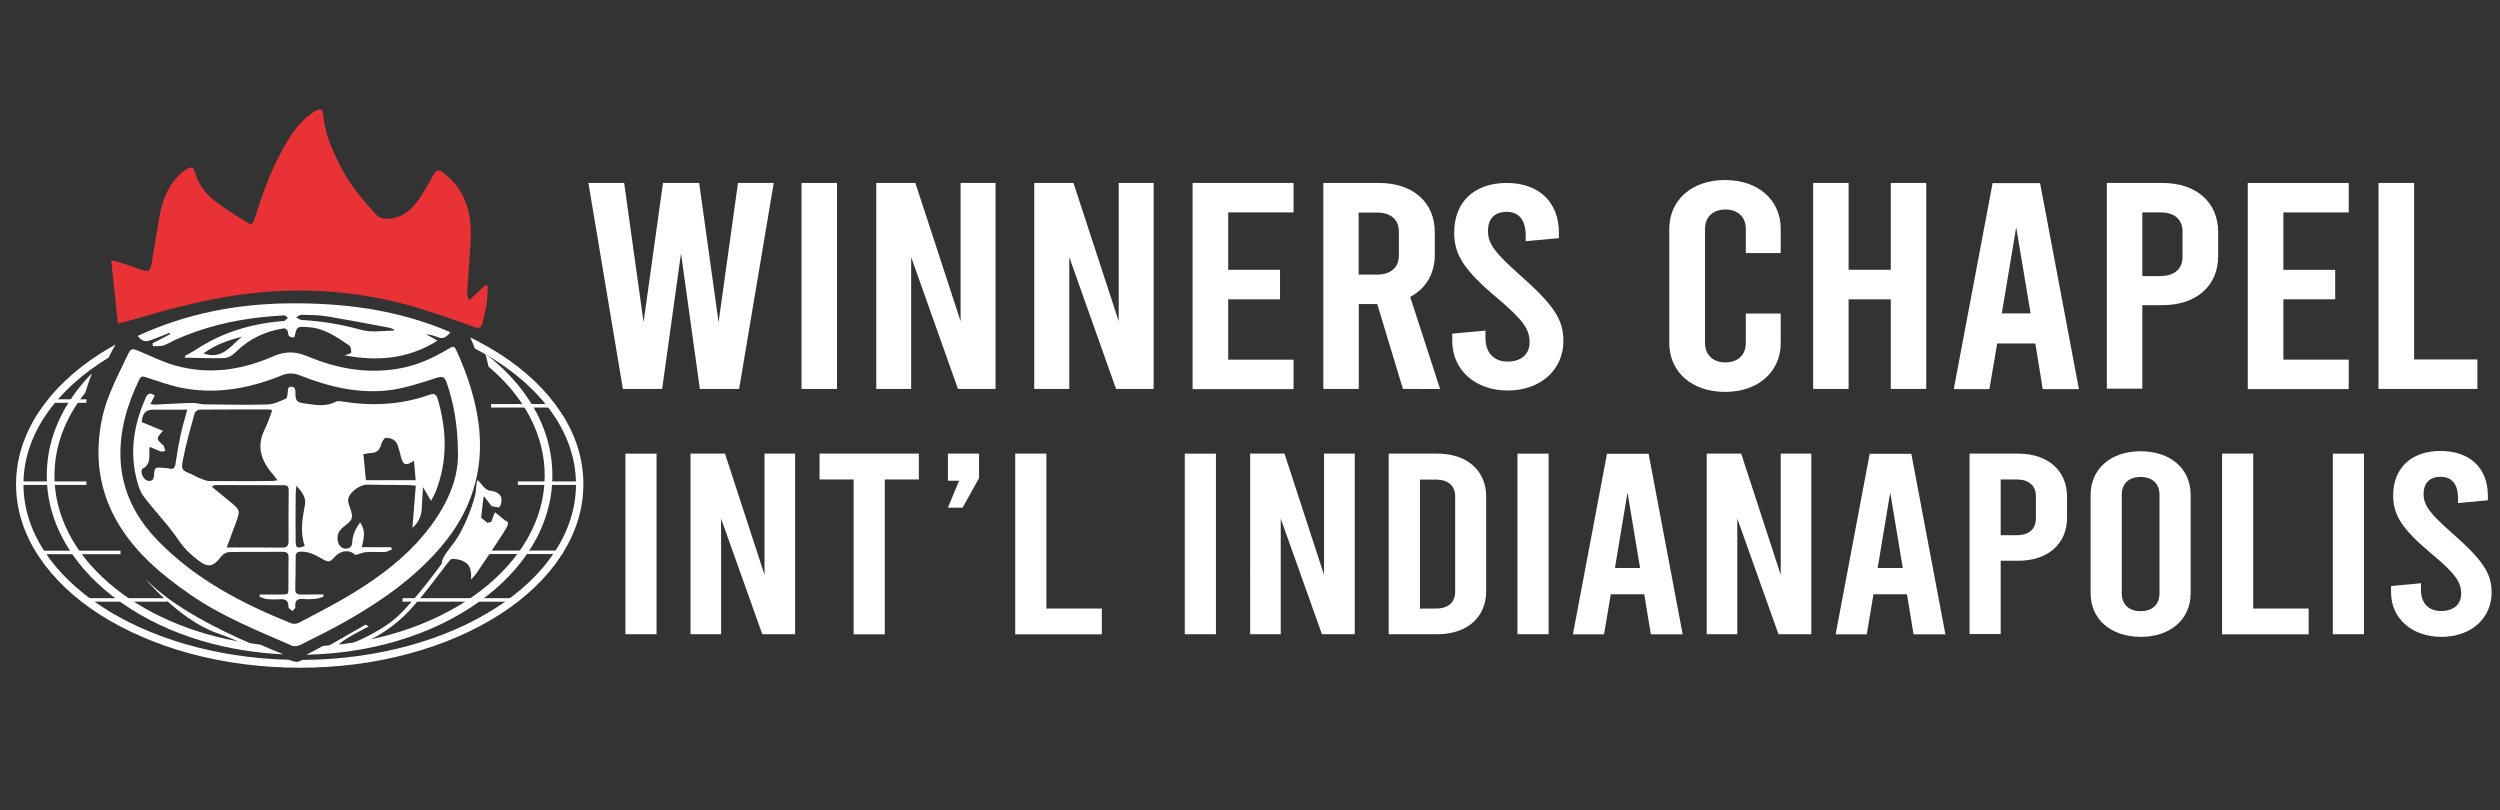 <?xml version="1.0" encoding="utf-8"?>
<!-- Generator: Adobe Illustrator 27.3.1, SVG Export Plug-In . SVG Version: 6.00 Build 0)  -->
<svg version="1.1" id="Layer_1" xmlns="http://www.w3.org/2000/svg" xmlns:xlink="http://www.w3.org/1999/xlink" x="0px" y="0px"
	 viewBox="0 0 179 58" style="enable-background:new 0 0 179 58;" xml:space="preserve">
<rect x="0" y="0" width="179" height="58" fill="#333333" stroke="none"/>
<style type="text/css">
	.st0{fill:#FFFFFF;}
	.st1{fill:#E83235;}
</style>
<g>
	<path class="st0" d="M55.4,13.1l-2.48,14.75h-2.81l-1.35-9.71l-1.35,9.71h-2.81L42.13,13.1h2.56l1.39,9.97l1.39-9.97h2.59
		l1.39,9.97l1.39-9.97H55.4z"/>
	<path class="st0" d="M57.39,13.1h2.54v14.75h-2.54V13.1z"/>
	<path class="st0" d="M62.73,13.1h2.81l3.24,9.9v-9.9h2.5v14.75h-2.69l-3.35-9.44v9.44h-2.5V13.1H62.73z"/>
	<path class="st0" d="M74.05,13.1h2.81L80.1,23v-9.9h2.5v14.75h-2.69l-3.35-9.44v9.44h-2.51V13.1z"/>
	<path class="st0" d="M85.39,13.1h7.23v2.11h-4.68v4.11h3.71v2.11h-3.71v4.32h4.68v2.11h-7.23C85.39,27.86,85.39,13.1,85.39,13.1z"
		/>
	<path class="st0" d="M100.45,27.85l-1.84-6.08h-1.32v6.08h-2.54V13.1h3.99c2.43,0,3.99,1.39,3.99,3.51v1.63
		c0,1.37-0.64,2.42-1.76,3.02l2.14,6.59C103.1,27.85,100.45,27.85,100.45,27.85z M97.28,19.66h1.32c0.98,0,1.56-0.51,1.56-1.37v-1.7
		c0-0.87-0.58-1.37-1.56-1.37h-1.32V19.66z"/>
	<path class="st0" d="M119.52,24.56v-8.17c0-2.06,1.61-3.5,3.99-3.5c2.38,0,3.99,1.43,3.99,3.5v1.73h-2.5v-1.73
		c0-0.87-0.59-1.39-1.46-1.39s-1.46,0.52-1.46,1.39v8.17c0,0.87,0.59,1.39,1.46,1.39s1.46-0.52,1.46-1.39v-2.11h2.5v2.11
		c0,2.06-1.61,3.5-3.99,3.5C121.13,28.06,119.52,26.62,119.52,24.56z"/>
	<path class="st0" d="M129.82,27.85V13.1h2.54v6.22h3.02V13.1h2.54v14.75h-2.54v-6.42h-3.02v6.42
		C132.35,27.85,129.82,27.85,129.82,27.85z"/>
	<path class="st0" d="M145.73,24.59H143l-0.56,3.27h-2.55l2.78-14.75h3.4l2.78,14.75h-2.59L145.73,24.59z M145.39,22.44l-1.03-6.17
		l-1.03,6.17H145.39z"/>
	<path class="st0" d="M150.84,13.1h3.99c2.43,0,3.99,1.39,3.99,3.51v1.73c0,2.12-1.56,3.51-3.99,3.51h-1.44v5.98h-2.54V13.1H150.84z
		 M154.71,19.76c0.98,0,1.56-0.51,1.56-1.37v-1.81c0-0.87-0.58-1.37-1.56-1.37h-1.32v4.56h1.32V19.76z"/>
	<path class="st0" d="M160.94,13.1h7.23v2.11h-4.68v4.11h3.71v2.11h-3.71v4.32h4.68v2.11h-7.23V13.1z"/>
	<path class="st0" d="M170.31,13.1h2.54v12.64h4.53v2.11h-7.08V13.1H170.31z"/>
	<path class="st0" d="M44.78,32.48h2.23v12.93h-2.23V32.48z"/>
	<path class="st0" d="M49.45,32.48h2.46l2.83,8.68v-8.68h2.19v12.93h-2.35l-2.95-8.28v8.28h-2.19V32.48z"/>
	<path class="st0" d="M58.67,32.48h7.12v1.85h-2.44v11.09h-2.23V34.33h-2.44v-1.85H58.67z"/>
	<path class="st0" d="M68.67,34.42h-0.8v-1.94h2.23v1.75l-1.18,2.12h-1.05L68.67,34.42z"/>
	<path class="st0" d="M72.69,32.48h2.23v11.09h3.97v1.85h-6.2V32.48z"/>
	<path class="st0" d="M84.83,32.48h2.23v12.93h-2.23V32.48z"/>
	<path class="st0" d="M89.51,32.48h2.46l2.83,8.68v-8.68H97v12.93h-2.35l-2.95-8.28v8.28h-2.19V32.48z"/>
	<path class="st0" d="M99.43,32.48h3.49c2.13,0,3.49,1.22,3.49,3.08v6.77c0,1.86-1.36,3.08-3.49,3.08h-3.49V32.48z M102.83,43.57
		c0.87,0,1.36-0.45,1.36-1.2v-6.83c0-0.76-0.51-1.2-1.36-1.2h-1.16v9.24C101.66,43.57,102.83,43.57,102.83,43.57z"/>
	<path class="st0" d="M108.65,32.48h2.23v12.93h-2.23V32.48z"/>
	<path class="st0" d="M117.73,42.55h-2.4l-0.48,2.87h-2.23l2.44-12.93h2.98l2.44,12.93h-2.28L117.73,42.55z M117.43,40.67l-0.9-5.41
		l-0.9,5.41H117.43z"/>
	<path class="st0" d="M122.21,32.48h2.46l2.83,8.68v-8.68h2.19v12.93h-2.35l-2.95-8.28v8.28h-2.19V32.48z"/>
	<path class="st0" d="M136.54,42.55h-2.4l-0.48,2.87h-2.23l2.44-12.93h2.98l2.44,12.93h-2.28L136.54,42.55z M136.24,40.67l-0.9-5.41
		l-0.9,5.41H136.24z"/>
	<path class="st0" d="M141.02,32.48h3.49c2.13,0,3.49,1.22,3.49,3.08v1.51c0,1.86-1.36,3.08-3.49,3.08h-1.26v5.25h-2.23V32.48z
		 M144.41,38.32c0.87,0,1.36-0.45,1.36-1.2v-1.59c0-0.76-0.51-1.2-1.36-1.2h-1.16v3.99h1.16V38.32z"/>
	<path class="st0" d="M149.69,42.48v-7.05c0-1.86,1.44-3.12,3.58-3.12c2.14,0,3.58,1.25,3.58,3.12v7.05c0,1.86-1.44,3.12-3.58,3.12
		C151.13,45.59,149.69,44.34,149.69,42.48z M154.62,42.48v-7.05c0-0.81-0.52-1.28-1.35-1.28c-0.83,0-1.35,0.46-1.35,1.28v7.05
		c0,0.81,0.52,1.28,1.35,1.28C154.1,43.76,154.62,43.29,154.62,42.48z"/>
	<path class="st0" d="M159.1,32.48h2.23v11.09h3.97v1.85h-6.2L159.1,32.48L159.1,32.48z"/>
	<path class="st0" d="M167.03,32.48h2.23v12.93h-2.23V32.48z"/>
	<path class="st0" d="M171.2,42.42v-0.46l2.14-0.2v0.48c0,0.94,0.54,1.51,1.44,1.51s1.44-0.48,1.44-1.24c0-0.81-0.38-1.4-2.04-2.79
		c-2.2-1.83-2.83-2.83-2.83-4.25c0-1.92,1.26-3.18,3.39-3.18c2.13,0,3.39,1.25,3.39,3.19v0.34l-2.14,0.2v-0.37
		c0-0.99-0.45-1.51-1.23-1.51s-1.23,0.42-1.23,1.24c0,0.81,0.46,1.4,2.04,2.79c2.14,1.89,2.83,2.83,2.83,4.25
		c0,1.85-1.47,3.18-3.6,3.18C172.68,45.59,171.2,44.27,171.2,42.42z"/>
	<path class="st0" d="M103.98,24.41v-0.52l2.38-0.22v0.53c0,1.06,0.61,1.69,1.58,1.69c0.98,0,1.58-0.53,1.58-1.38
		c0-0.91-0.42-1.56-2.26-3.12c-2.45-2.05-3.14-3.15-3.14-4.74c0-2.15,1.4-3.55,3.75-3.55s3.75,1.4,3.75,3.58v0.37l-2.38,0.22v-0.41
		c0-1.12-0.5-1.69-1.35-1.69c-0.87,0-1.35,0.47-1.35,1.38c0,0.91,0.51,1.56,2.26,3.12c2.38,2.11,3.14,3.15,3.14,4.74
		c0,2.06-1.63,3.55-3.99,3.55C105.61,27.96,103.98,26.47,103.98,24.41z"/>
</g>
<path class="st1" d="M8.44,23.17c-0.16-1.52-0.31-2.97-0.48-4.54c0.37,0.1,0.63,0.16,0.88,0.24c0.42,0.14,0.84,0.3,1.26,0.44
	c0.55,0.18,0.65,0.13,0.76-0.47c0.2-1.14,0.37-2.27,0.57-3.41c0.22-1.21,0.67-2.28,1.61-3.09c0.07-0.06,0.15-0.13,0.24-0.17
	c0.51-0.29,0.56-0.27,0.73,0.3c0.26,0.85,0.8,1.49,1.47,1.99c0.68,0.51,1.41,0.97,2.14,1.42c0.39,0.25,0.47,0.2,0.62-0.24
	c0.5-1.62,1.08-3.21,1.87-4.71c0.56-1.07,1.2-2.08,2.18-2.8c0.07-0.05,0.14-0.1,0.21-0.14c0.5-0.28,0.6-0.21,0.66,0.37
	c0.12,1.24,0.62,2.36,1.17,3.45c0.67,1.36,1.63,2.5,2.64,3.59c0.16,0.18,0.48,0.28,0.73,0.27c1.32-0.04,2.07-0.95,2.69-2.03
	c0.22-0.38,0.44-0.76,0.66-1.14c0.17-0.3,0.35-0.39,0.67-0.15c1.27,0.95,1.89,2.29,1.98,3.87c0.05,0.97-0.07,1.96-0.13,2.93
	c-0.03,0.61-0.09,1.21-0.12,1.81c-0.01,0.15,0.06,0.3,0.12,0.56c0.45-0.42,0.82-0.76,1.19-1.12c0.05,0.03,0.11,0.05,0.17,0.08
	c-0.03,0.44-0.03,0.9-0.09,1.34c-0.05,0.41-0.2,0.81-0.27,1.22c-0.07,0.41-0.24,0.52-0.63,0.37c-1.03-0.38-2.07-0.73-3.11-1.08
	c-4.55-1.51-9.19-1.89-13.91-1.19c-2.37,0.35-4.7,0.95-7,1.63C9.44,22.92,8.97,23.04,8.44,23.17z"/>
<path class="st0" d="M7.05,32.36c0.01-1.43,0.26-2.82,0.79-4.13c0.39-0.95,0.84-1.88,1.3-2.81c0.24-0.5,0.31-0.49,0.81-0.28
	c0.85,0.35,1.68,0.77,2.56,1.02c2.41,0.69,4.77,0.35,7.03-0.64c0.9-0.39,1.61-0.37,2.5,0c2.15,0.9,4.39,1.29,6.72,0.83
	c1.19-0.23,2.27-0.73,3.31-1.35c0.44-0.26,0.45-0.25,0.66,0.2c0.75,1.67,1.32,3.4,1.55,5.23c0.4,3.35-0.58,6.24-2.71,8.73
	c-1.86,2.18-4.16,3.8-6.59,5.2c-1.14,0.66-2.32,1.23-3.49,1.82c-0.17,0.08-0.43,0.12-0.59,0.05c-2.49-1.09-5.02-2.09-7.28-3.66
	c-2.01-1.39-3.88-2.94-5.17-5.11C7.53,35.9,7.05,34.2,7.05,32.36z M32.79,32.44c-0.02-2.14-0.32-3.61-0.81-5.05
	c-0.14-0.4-0.3-0.47-0.71-0.34c-1.03,0.33-2.06,0.68-3.12,0.85c-2.31,0.35-4.52-0.17-6.67-1.02c-0.47-0.18-0.87-0.19-1.34,0.01
	c-2.35,0.95-4.77,1.38-7.29,0.85c-0.79-0.17-1.57-0.47-2.35-0.71c-0.2-0.06-0.38-0.17-0.52,0.13c-0.87,1.8-1.44,3.69-1.35,5.73
	c0.11,2.35,1.14,4.25,2.71,5.86c2.71,2.77,6.02,4.47,9.51,5.88c0.16,0.06,0.4,0.04,0.55-0.04c1.11-0.58,2.23-1.16,3.32-1.79
	c1.85-1.09,3.61-2.31,5.1-3.91C31.63,36.92,32.85,34.67,32.79,32.44z"/>
<path class="st0" d="M13.26,25.47c0.25-0.14,0.52-0.27,0.76-0.43c1.89-1.25,3.97-1.86,6.18-2.05c0.05-0.01,0.12,0.01,0.16-0.01
	c0.09-0.06,0.17-0.15,0.26-0.22c-0.09-0.06-0.19-0.18-0.28-0.18c-0.54,0.03-1.08,0.08-1.61,0.13c-2.14,0.23-4.2,0.74-6.18,1.62
	c-0.28,0.13-0.54,0.3-0.83,0.4c-0.24,0.07-0.5,0.05-0.76,0.06c-0.01-0.06-0.03-0.13-0.05-0.2c0.43-0.22,0.85-0.44,1.27-0.66
	c-0.01-0.04-0.03-0.07-0.04-0.1c-0.46,0.18-0.92,0.37-1.38,0.54c-0.35,0.13-0.64,0.04-0.9-0.32c3.47-1.6,7.08-2.29,10.8-2.33
	c3.95-0.04,7.84,0.45,11.6,2.07c-0.28,0.31-0.51,0.51-0.87,0.37c-0.28-0.11-0.56-0.2-0.89-0.23c0.25,0.14,0.5,0.28,0.83,0.46
	c-2.14,1.34-4.36,1.49-6.67,1.05c0.05-0.01,0.11-0.02,0.16-0.04c0.12-0.05,0.33-0.11,0.33-0.16c0-0.17-0.03-0.42-0.14-0.5
	c-0.89-0.6-1.77-1.23-2.88-1.31c-0.87-0.06-0.87-0.09-1.05,0.72c-0.28,0.03-0.47-0.04-0.47-0.41c0-0.08-0.2-0.25-0.28-0.23
	c-1.29,0.2-2.48,0.73-3.4,1.66c-0.31,0.31-0.59,0.46-0.94,0.47c-0.92,0.02-1.84-0.01-2.77-0.03C13.24,25.56,13.26,25.51,13.26,25.47
	z M28.21,23.67c0.01-0.02,0.01-0.04,0.02-0.06c-0.12-0.05-0.24-0.13-0.37-0.15c-1.48-0.28-2.96-0.56-4.45-0.81
	c-0.6-0.1-1.21-0.09-1.82-0.11c-0.13,0-0.26,0.11-0.39,0.18c0.13,0.06,0.26,0.18,0.39,0.19c1.45,0.08,2.88,0.32,4.29,0.71
	C26.61,23.83,27.43,23.67,28.21,23.67z M17.33,24.1c-0.96,0.26-1.89,0.56-2.76,1.2C15.92,25.8,16.53,24.73,17.33,24.1z"/>
<path class="st0" d="M23.17,42.72c-0.18,0.05-0.35,0.13-0.53,0.15c-0.29,0.03-0.58,0.05-0.87,0.02c-0.41-0.04-0.68,0.04-0.62,0.56
	c0.01,0.09-0.13,0.2-0.2,0.3c-0.1-0.09-0.3-0.19-0.3-0.28c0.02-0.54-0.28-0.59-0.68-0.56c-0.28,0.02-0.56,0.01-0.83-0.01
	c-0.19-0.02-0.37-0.11-0.56-0.17c0.01-0.05,0.01-0.1,0.02-0.16c0.45,0,0.9,0,1.34,0c0.83-0.01,0.69,0.04,0.71-0.71
	c0.01-0.64-0.01-1.27,0.01-1.91c0.01-0.3-0.08-0.44-0.4-0.44c-1.29,0.01-2.58-0.01-3.87,0.02c-0.18,0.01-0.42,0.14-0.54,0.3
	c-0.59,0.77-0.95,0.85-1.71,0.25c-0.5-0.39-0.95-0.81-1.33-1.37c-0.75-1.13-1.73-2.1-2.54-3.19c-0.3-0.4-0.43-0.96-0.55-1.47
	c-0.43-1.95-0.07-3.81,0.72-5.59c0.14-0.3,0.33-0.37,0.64-0.14c-0.09,0.19-0.19,0.38-0.31,0.61c0.14,0.02,0.22,0.05,0.31,0.04
	c0.91-0.04,1.81-0.1,2.72-0.12c0.27-0.01,0.55,0.1,0.82,0.1c1.51,0.02,3.02,0.05,4.53,0.01c0.45-0.01,0.9-0.24,1.33-0.42
	c0.08-0.03,0.1-0.27,0.12-0.41c0.02-0.2-0.03-0.44,0.26-0.44c0.26,0,0.29,0.2,0.29,0.42c0.01,0.57,0.08,0.7,0.62,0.77
	c0.76,0.1,1.53,0.28,2.28-0.12c0.11-0.06,0.27-0.04,0.41-0.02c2.13,0.35,4.22,0.26,6.28-0.47c0.33-0.12,0.5-0.06,0.6,0.3
	c0.66,2.24,0.71,4.46-0.15,6.65c-0.07,0.19-0.19,0.37-0.33,0.64c-0.21-0.36-0.37-0.64-0.57-0.98c-0.03,0.47-0.07,0.89-0.08,1.31
	c-0.01,0.6-0.14,1.14-0.68,1.6c0.08-1.03,0.16-2,0.24-3.02c-0.22-0.01-0.38-0.04-0.54-0.04c-0.98-0.01-1.97-0.01-2.95-0.03
	c-0.47-0.01-1.22,0.5-1.34,0.99c-0.05,0.2,0.04,0.45,0.12,0.66c0.24,0.69,0.22,0.85-0.36,1.29c-0.35,0.26-0.58,0.53-0.53,1.02
	c0.05,0.5,0.49,0.79,0.92,0.52c0.09-0.06,0.12-0.24,0.13-0.37c0.03-0.52,0.24-0.96,0.56-1.41c0.42,0.58,0.28,1.15,0.12,1.78
	c0.74,0,1.42,0,2.11,0c0.01,0.06,0.03,0.11,0.05,0.16c-0.16,0.06-0.33,0.17-0.5,0.18c-0.44,0.02-0.89-0.02-1.33,0.01
	c-0.24,0.01-0.48,0.13-0.79,0.21c-0.33-0.37-0.98-0.38-1.41,0.07c-0.44,0.47-0.47,0.48-1.02,0.17c-0.47-0.26-0.93-0.51-1.49-0.48
	c-0.25,0.01-0.35,0.11-0.35,0.36c0,0.76-0.01,1.53-0.03,2.29c-0.01,0.29,0.09,0.42,0.39,0.42c0.54-0.01,1.07-0.01,1.61-0.01
	C23.15,42.62,23.16,42.67,23.17,42.72z M19.49,29.38c-0.12-0.04-0.15-0.06-0.19-0.06c-1.67,0-3.35-0.01-5.02,0.01
	c-0.12,0-0.32,0.15-0.35,0.27c-0.3,1.08-0.6,2.15-0.82,3.26c-0.16,0.8-0.09,0.81,0.64,1.11c0.17,0.07,0.32,0.18,0.49,0.24
	c0.24,0.09,0.49,0.23,0.74,0.23c1.49,0.02,2.99,0.01,4.48,0c0.12,0,0.22-0.03,0.41-0.05c-0.14-0.17-0.2-0.28-0.28-0.37
	c-0.87-0.97-1.28-2.04-0.61-3.33c0.09-0.18,0.16-0.37,0.23-0.55C19.31,29.89,19.39,29.65,19.49,29.38z M16.23,39.2
	c1.39,0,2.68-0.01,3.97,0.01c0.35,0.01,0.46-0.14,0.46-0.48c-0.01-1.21,0-2.42,0.01-3.64c0-0.3-0.14-0.35-0.39-0.35
	c-1.62,0-3.24-0.01-4.86-0.01c-0.07,0-0.14,0.05-0.26,0.11c0.47,0.39,0.89,0.73,1.31,1.08c0.74,0.61,0.74,0.61,0.41,1.54
	C16.67,38.01,16.47,38.56,16.23,39.2z M10.72,32c-0.02,0.14-0.04,0.2-0.03,0.28c0.01,0.51,0.06,1.02-0.5,1.29
	c-0.06,0.03-0.07,0.3-0.02,0.42c0.07,0.16,0.2,0.36,0.35,0.41c0.21,0.07,0.47,0.07,0.5-0.31c0.05-0.65,0.06-0.65,0.69-0.59
	c0.14,0.01,0.28,0.01,0.41,0.05c0.31,0.07,0.41-0.07,0.45-0.37c0.11-0.73,0.23-1.45,0.39-2.16c0.12-0.54,0.28-1.07,0.45-1.69
	c-0.85,0-1.62,0-2.39,0c-0.58,0-0.8,0.21-0.88,0.89c0.24,0.1,0.5,0.2,0.76,0.31c0.24,0.1,0.49,0.2,0.77,0.32
	c-0.5,0.56-0.5,0.56-0.01,1.01c0.02,0.02,0.05,0.03,0.06,0.06c0.05,0.13,0.08,0.25,0.13,0.37c-0.12,0.01-0.24,0.06-0.34,0.04
	C11.26,32.22,11.02,32.12,10.72,32z M29.76,34.38c-0.04-0.49-0.07-0.91-0.12-1.39c-0.6,0.4-0.78,0.32-0.94-0.31
	c-0.07-0.27-0.13-0.53-0.22-0.79c-0.14-0.42-0.51-0.54-0.86-0.54c-0.12,0-0.29,0.32-0.35,0.54c-0.11,0.36-0.31,0.52-0.65,0.54
	c-0.22,0.01-0.43,0.06-0.6,0.09c0.06,0.65,0.12,1.24,0.18,1.86C27.33,34.38,28.5,34.38,29.76,34.38z M21.22,34.79
	c-0.02,0.2-0.05,0.42-0.05,0.62c-0.01,1.11-0.01,2.22,0,3.33c0,0.49,0.1,0.56,0.65,0.35c-0.36-1-0.16-1.98,0.02-3
	C21.92,35.62,21.6,35.17,21.22,34.79z"/>
<g>
	<g>
		<path class="st0" d="M41.77,34.67c0,1.79-0.55,3.53-1.62,5.16c-1.03,1.56-2.5,2.97-4.37,4.17c-1.86,1.19-4.03,2.13-6.45,2.79
			c-2.5,0.68-5.14,1.02-7.87,1.02s-5.38-0.35-7.87-1.02c-2.41-0.66-4.58-1.6-6.45-2.79c-1.87-1.2-3.34-2.61-4.37-4.17
			c-1.08-1.63-1.62-3.37-1.62-5.16c0-1.79,0.55-3.53,1.62-5.16c1.03-1.56,2.5-2.97,4.37-4.17c0.37-0.23,0.74-0.46,1.13-0.67
			c-0.16,0.28-0.32,0.59-0.49,0.93c-3.76,2.29-6.1,5.51-6.1,9.07c0,6.76,8.44,12.3,18.99,12.57c0.3,0.11,0.53,0.16,0.63,0.15
			c0.05-0.01,0.18-0.06,0.36-0.14c10.82-0.06,19.58-5.68,19.58-12.58c0-3.91-2.82-7.41-7.24-9.72c-0.12-0.32-0.24-0.59-0.33-0.79
			c0.74,0.36,1.44,0.76,2.11,1.18c1.87,1.2,3.34,2.61,4.37,4.17C41.23,31.14,41.77,32.87,41.77,34.67z"/>
	</g>
</g>
<rect x="1.6" y="34.47" class="st0" width="4.59" height="0.25"/>
<rect x="3.6" y="28.59" class="st0" width="2.59" height="0.25"/>
<rect x="2.98" y="39.43" class="st0" width="5.65" height="0.25"/>
<rect x="6.38" y="42.83" class="st0" width="5.59" height="0.25"/>
<rect x="37.08" y="34.47" class="st0" width="4.59" height="0.25"/>
<rect x="35.16" y="28.93" class="st0" width="4.59" height="0.25"/>
<rect x="34.64" y="39.42" class="st0" width="5.65" height="0.25"/>
<rect x="28.82" y="42.83" class="st0" width="8.07" height="0.25"/>
<path class="st0" d="M17.71,46.28c-0.22-0.16-0.8-0.46-2.25-0.98c-2.64-0.95-5.15-3.95-5.02-3.83c1.94,2.04,5.55,3.76,7.43,4.57l0,0
	c0,0,0,0,0.01,0c0.05,0.02,0.37,0.17,0.8,0.37c0.09,0.04,0.18,0.08,0.26,0.12l-1.1-0.08C17.83,46.46,17.9,46.42,17.71,46.28z"/>
<path class="st0" d="M22.97,46.56l3.21-1.84l0.22,0.14c0,0-2,0.97-2.22,1.39c-0.22,0.42,2.83-0.79,4.22-2.05
	c1.38-1.26,3.24-3.86,3.24-3.86s-0.16-0.2,0.76-1.35c0.92-1.15,1.62-3.29,1.67-3.83s0.05-0.82,0.16-0.76s0.49,0.71,0.84,0.73
	c0.35,0.03,0.86,0.2,0.84,0.68c-0.03,0.48-0.2,0.52-0.2,0.52l-0.5-0.08l-0.57-0.73l-0.05,0.31l-0.14,1.24l0.46,0.37l0.27-0.08
	c0,0,0.24-0.71,0.27-0.68c0.03,0.03,0.62,0.51,0.68,0.56c0.05,0.06,0.34,0.05,0.21,0.4c-0.13,0.35-1.94,2.97-2.16,3.31
	s-0.46,0.54-0.46,0.54s0.11-0.73-0.24-1.09c-0.35-0.37-1-0.4-1.17-0.37c-0.16,0.03-2.03,2.8-3.43,4.12c-1.76,1.66-3.68,2.2-3.68,2.2
	l-2.33,0.47L22.97,46.56z"/>
<g>
	<g>
		<path class="st0" d="M18.88,46.26c0.45,0.2,0.97,0.42,1.42,0.59c-2.03-0.09-4-0.42-5.87-0.97c-2.15-0.64-4.08-1.56-5.74-2.73
			c-1.67-1.17-2.98-2.54-3.9-4.07c-0.96-1.6-1.44-3.29-1.44-5.03c0-1.75,0.49-3.45,1.44-5.03c0.49-0.81,1.08-1.57,1.79-2.29
			c-0.17,0.44-0.33,0.9-0.47,1.38c-1.41,1.77-2.21,3.79-2.21,5.95c0,5.84,5.89,10.74,13.73,11.96c0.33,0.05,0.66,0.09,0.99,0.13
			C18.7,46.18,18.78,46.22,18.88,46.26z"/>
		<path class="st0" d="M39.55,34.05c0,1.75-0.49,3.45-1.44,5.03c-0.92,1.53-2.23,2.9-3.9,4.07c-1.66,1.17-3.59,2.09-5.74,2.73
			c-2.08,0.62-4.28,0.95-6.54,1c0.32-0.16,0.73-0.37,1.19-0.63c8.9-0.59,15.88-5.84,15.88-12.2c0-2.96-1.51-5.68-4.02-7.8
			c-0.07-0.32-0.15-0.64-0.23-0.92c1.42,1.09,2.55,2.32,3.36,3.68C39.06,30.6,39.55,32.29,39.55,34.05z"/>
	</g>
</g>
</svg>
